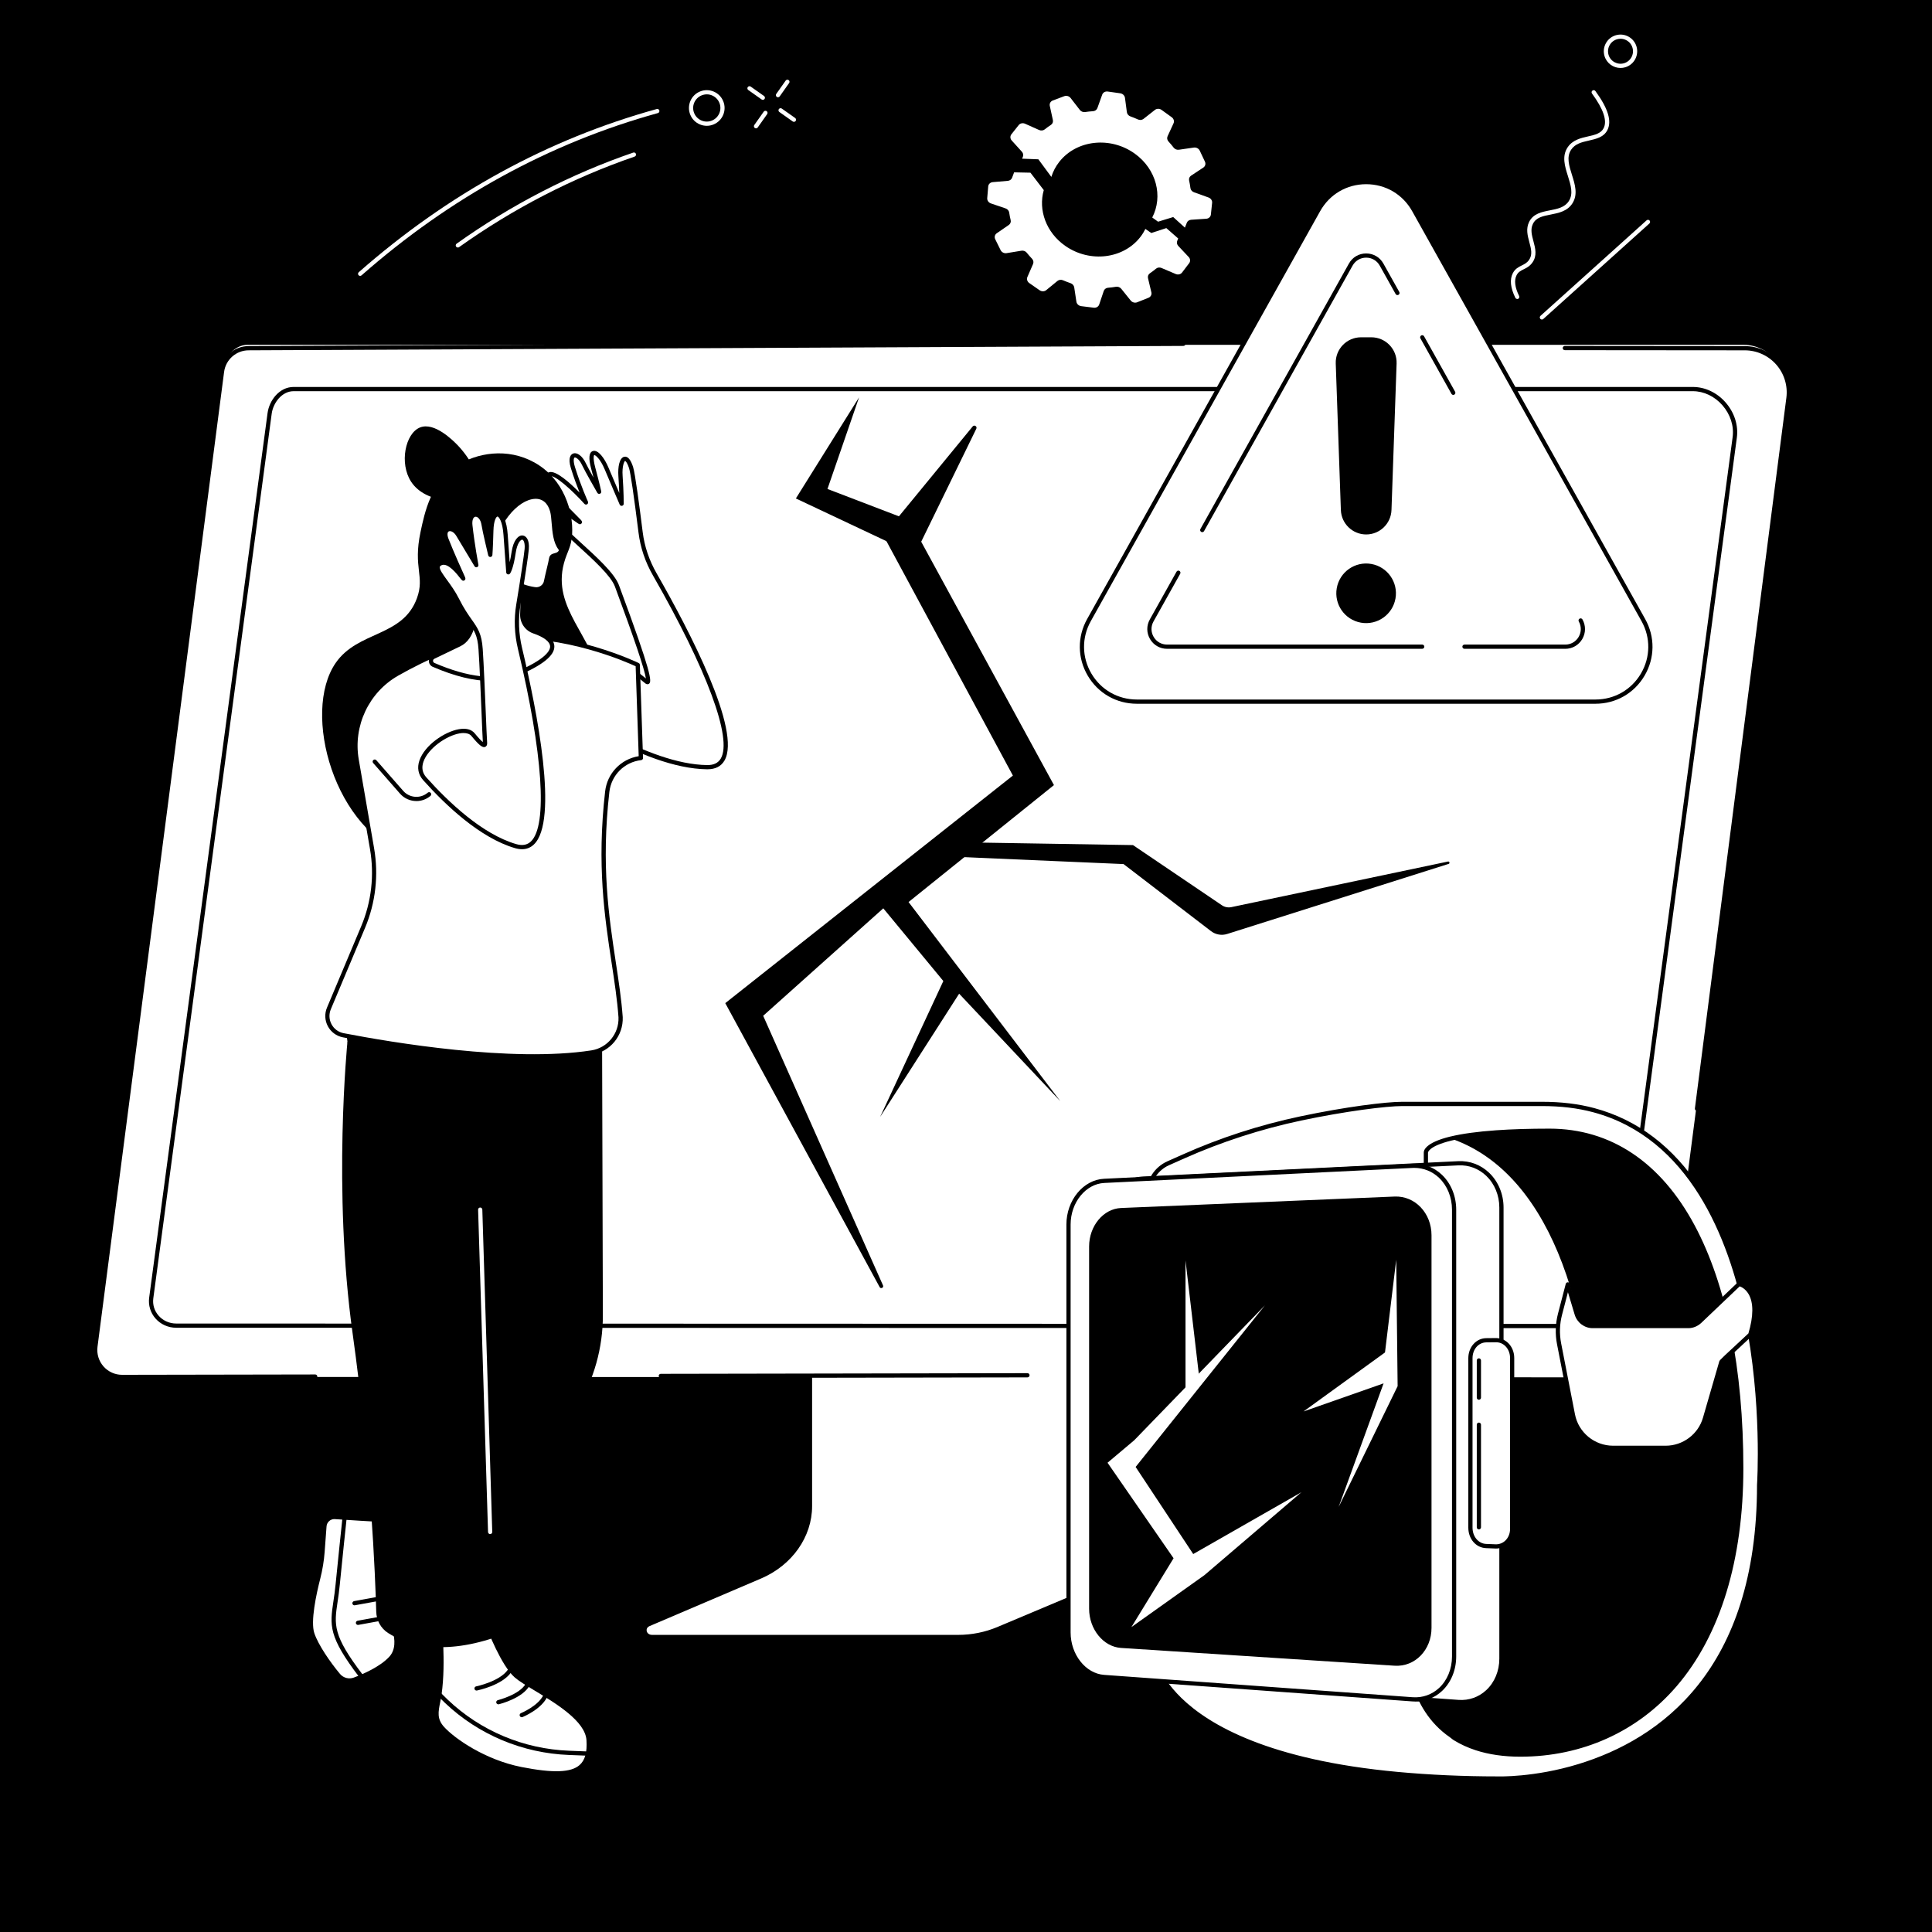 <?xml version="1.0" encoding="UTF-8"?>
<svg xmlns="http://www.w3.org/2000/svg" version="1.1" viewBox="0 0 1000 1000">
  <!-- Generator: Adobe Illustrator 29.7.1, SVG Export Plug-In . SVG Version: 2.1.1 Build 8)  -->
  <defs>
    <style>
      .st0 {
        fill: #fff;
      }
    </style>
  </defs>
  <g id="Background">
    <rect width="1000" height="1000"/>
  </g>
  <g id="Illustration">
    <g id="Defective_product">
      <g>
        <g>
          <g>
            <g>
              <path d="M625.1,629.77l-185.47,1.16c-1.2,0-1.6,1.12-1.6,2.19v157.8c0,15.11-105.38,54.36-106.41,52.37l-.13,16.7c0,3.11,2.73,5.87,6.21,5.87h157.87c7.22,0,14.34-1.62,20.88-4.35l85.5-36c15.39-6.48,25.1-20.4,25.1-35.58v-157.96c0-1.07-.75-2.19-1.96-2.19Z"/>
              <g>
                <path class="st0" d="M419.25,621.74v157.83c0,15.56-10.01,29.74-25.75,36.45l-57.68,24.62c-3.77,1.61-2.48,6.66,1.69,6.66h158.47c7.13,0,14.16-1.41,20.61-4.12l63.91-26.91c15.85-6.67,25.96-20.91,25.96-36.54v-157.99c0-.65-.59-1.17-1.31-1.17h-184.6c-.72,0-1.31.52-1.31,1.17Z"/>
                <path d="M495.99,848.39h-158.47c-2.88,0-4.55-1.88-4.93-3.75-.43-2.12.67-4.08,2.81-5l57.68-24.62c15.24-6.5,25.08-20.42,25.08-35.45v-157.83c0-1.25,1.08-2.26,2.4-2.26h184.6c1.32,0,2.4,1.01,2.4,2.26v157.99c0,16-10.45,30.74-26.63,37.55l-63.91,26.91c-6.54,2.75-13.81,4.21-21.03,4.21ZM420.34,621.75v157.83c0,15.91-10.37,30.61-26.41,37.45l-57.68,24.62c-1.39.59-1.7,1.71-1.53,2.55.2,1,1.15,2.01,2.79,2.01h158.47c6.93,0,13.92-1.4,20.19-4.04l63.91-26.91c15.37-6.47,25.3-20.42,25.3-35.54v-157.99s-.08-.08-.22-.08h-184.6c-.13,0-.21.06-.22.09Z"/>
              </g>
            </g>
            <g>
              <path d="M73.75,709.01l762.64,1.65,13.24.03,24.62.05c7,0,12.75-5.42,13.64-12.32l63.77-494.26c1.55-12.02-7.29-23.38-19.49-23.38l-790.14.71-68.27,527.51Z"/>
              <path class="st0" d="M902.52,178.48c13.75,0,24.94,13.85,23.18,27.53l-64.22,494.51c-.89,6.95-6.8,12.16-13.79,12.16l-6.02.23-778.49-.23c-8.39,0-14.87-7.39-13.79-15.73L114.9,192.38c.89-6.95,6.24-13.9,13.24-13.9h774.39Z"/>
              <g>
                <path class="st0" d="M876.22,201.39c12.86,0,23.32,12.57,21.68,24.98l-60.07,448.75c-.84,6.31-6.36,11.03-12.9,11.03l-5.63.21-728.12-.21c-7.85,0-13.91-6.7-12.9-14.27l61.28-457.88c.84-6.31,5.84-12.61,12.38-12.61h724.29Z"/>
                <path d="M819.34,687.45l-728.16-.21c-4.13,0-8.04-1.76-10.72-4.82-2.58-2.95-3.77-6.84-3.26-10.69l61.28-457.88c.88-6.66,6.16-13.56,13.46-13.56h724.29c6.3,0,12.47,2.92,16.92,8,4.56,5.2,6.69,11.84,5.84,18.22l-60.07,448.75c-.91,6.83-6.92,11.98-13.98,11.98l-5.59.21ZM151.93,202.48c-6.02,0-10.55,6.05-11.3,11.66l-61.28,457.88c-.43,3.27.54,6.45,2.74,8.96,2.27,2.59,5.58,4.08,9.08,4.08l728.12.21,5.59-.21c6.02,0,11.1-4.34,11.86-10.09l60.07-448.75c.76-5.75-1.18-11.76-5.32-16.49-4.04-4.61-9.61-7.25-15.28-7.25H151.93Z"/>
              </g>
              <path d="M878.36,574.93s-.09,0-.14,0c-.6-.08-1.02-.62-.94-1.22l47.34-367.82c.8-6.22-1.11-12.49-5.25-17.19-4.12-4.68-10.06-7.37-16.28-7.37l-93.14-.08c-.6,0-1.09-.49-1.09-1.09,0-.6.49-1.09,1.09-1.09l93.14.08c6.86,0,13.39,2.96,17.92,8.11,4.55,5.17,6.66,12.07,5.78,18.91l-47.34,367.82c-.07.55-.54.95-1.08.95Z"/>
              <path d="M342.03,713.27c-.6,0-1.09-.49-1.09-1.09,0-.6.49-1.09,1.09-1.09l189.78-.34h0c.6,0,1.09.49,1.09,1.09,0,.6-.49,1.09-1.09,1.09l-189.78.34h0Z"/>
              <path d="M63.18,713.77c-4.31,0-8.41-1.86-11.25-5.09-2.86-3.25-4.18-7.57-3.63-11.87L113.82,192.24c.96-7.47,7.36-13.11,14.88-13.11l483.83-2.27c.63-.02,1.09.48,1.1,1.09,0,.6-.48,1.09-1.09,1.1l-483.83,2.27c-6.43,0-11.9,4.82-12.72,11.21l-65.52,504.57c-.47,3.67.66,7.37,3.1,10.15,2.43,2.77,5.94,4.35,9.61,4.35l99.98-.18h0c.6,0,1.09.49,1.09,1.09,0,.6-.49,1.09-1.09,1.09l-99.99.18Z"/>
            </g>
          </g>
          <g>
            <path d="M503.48,220.7l-46.28,56.4,67.07,124.33-148.87,117.79,79.9,146.97c.6,1.1,2.26.28,1.75-.86l-62.03-139.56,62.17-55.62,31.08,37.63-32.72,70.35,40.9-63.8,52.35,55.62-78.53-103.06,75.25-60.53-68.71-125.97,28.52-58.47c.58-1.2-1.03-2.23-1.88-1.2Z"/>
            <path d="M494.18,435.91l92.26,1.51,46.02,31.15c1.43.97,3.19,1.31,4.89.96l112.15-23.6c.78-.15,1.06.98.31,1.22l-114.62,36.27c-2.86.91-5.99.36-8.38-1.47l-45.27-34.71-85.17-3.69c-2.74.18-4.9-7.28-2.18-7.63Z"/>
            <polygon points="463.47 282.3 411.94 258 444.66 205.65 428.3 253.09 478.01 272.12 463.47 282.3"/>
          </g>
        </g>
        <g>
          <g>
            <path class="st0" d="M850.58,320.94l-118.7-212.17c-10.83-19.36-38.7-19.36-49.53,0l-118.7,212.17c-10.58,18.91,3.09,42.23,24.76,42.23h237.4c21.67,0,35.35-23.32,24.76-42.23Z"/>
            <path d="M825.82,364.26h-237.4c-10.57,0-20.07-5.44-25.42-14.56-5.35-9.12-5.46-20.07-.3-29.29l118.7-212.17c5.28-9.44,14.9-15.08,25.72-15.08s20.43,5.64,25.72,15.08l118.7,212.17c5.16,9.22,5.05,20.17-.3,29.29-5.35,9.12-14.85,14.56-25.42,14.56ZM707.12,95.34c-10.02,0-18.92,5.22-23.81,13.96l-118.7,212.17c-4.78,8.54-4.68,18.68.27,27.12,4.95,8.44,13.75,13.48,23.54,13.48h237.4c9.79,0,18.59-5.04,23.54-13.48,4.95-8.44,5.05-18.58.27-27.12l-118.7-212.17c-4.89-8.74-13.79-13.96-23.81-13.96Z"/>
          </g>
          <g>
            <path d="M622.28,275.44c-.18,0-.36-.04-.53-.14-.53-.29-.71-.96-.42-1.48l76.87-137.41c1.83-3.28,5.17-5.23,8.92-5.23s7.09,1.96,8.92,5.23l8.23,14.71c.29.53.11,1.19-.42,1.48-.53.29-1.19.11-1.48-.42l-8.23-14.71c-1.44-2.58-4.06-4.11-7.02-4.11s-5.57,1.54-7.02,4.11l-76.87,137.41c-.2.36-.57.56-.95.56Z"/>
            <path d="M752.22,204.4c-.38,0-.75-.2-.95-.56l-16.07-28.72c-.29-.53-.11-1.19.42-1.48.53-.29,1.19-.11,1.48.42l16.07,28.72c.29.53.11,1.19-.42,1.48-.17.09-.35.14-.53.14Z"/>
            <path d="M810.17,335.82h-52.16c-.6,0-1.09-.49-1.09-1.09s.49-1.09,1.09-1.09h52.16c2.88,0,5.48-1.49,6.93-3.97,1.46-2.49,1.49-5.48.08-7.99-.29-.53-.11-1.19.42-1.48.53-.29,1.19-.11,1.48.42,1.79,3.2,1.75,7-.1,10.16-1.85,3.16-5.15,5.05-8.82,5.05Z"/>
            <path d="M736.15,335.82h-132.08c-3.67,0-6.96-1.89-8.82-5.05-1.85-3.16-1.89-6.96-.1-10.16l13.82-24.7c.29-.53.96-.71,1.48-.42.53.29.71.96.42,1.48l-13.82,24.7c-1.41,2.52-1.38,5.5.08,7.99,1.46,2.49,4.05,3.97,6.93,3.97h132.08c.6,0,1.09.49,1.09,1.09s-.49,1.09-1.09,1.09Z"/>
          </g>
          <g>
            <circle cx="707.12" cy="307.11" r="15.43" transform="translate(281.98 950.22) rotate(-80.01)"/>
            <path d="M709.77,174.58h-5.29c-7.42,0-13.36,6.15-13.1,13.56l2.65,75.84c.25,7.06,6.04,12.65,13.1,12.65s12.85-5.59,13.1-12.65l2.65-75.84c.26-7.41-5.68-13.56-13.1-13.56Z"/>
          </g>
        </g>
        <g>
          <g>
            <g>
              <path d="M910.53,768.56c0,98.83-53.57,133.51-93.28,145.63h-66.14v-15.69c.63.44,1.29.86,1.96,1.27,41.45-17.58,71.97-63.18,71.97-139.81,0-87.11-25.15-153.82-73.93-170.61v-14.88h73.84c97.16,26.14,85.58,194.08,85.58,194.08Z"/>
              <g>
                <path class="st0" d="M824.95,574.64c-8.2-2.21-17.17-3.25-26.99-3.25h-72.11c-8.12,0-28.95,2.52-52.6,7.53-20.63,4.36-41.3,11.01-60.54,19.62l-8.03,3.57c-6.17,2.77-10.21,8.87-10.21,15.63l143.58-5.48v-15.66s-.46-4.02,12.9-7.28c.03,0,.1-.01.13-.03,5.31-1.29,12.81-2.44,23.37-3.19,7.53-.53,16.62-.85,27.59-.85,65.36,0,99.24,73.61,99.24,174.71s-53.1,148.19-114.37,148.19c-8.89,0-16.42-1.22-22.8-3.31-4.15-1.35-7.81-3.08-11.04-5.06-.67-.42-1.33-1.06-1.96-1.49-24.02-16.48-22.27-48.53-22.27-48.53h-133.97s-.91,56.49,128.48,68.46c15.39,1.42,32.63,2.33,51.93,2.33,0,0,18.58.74,41.97-6.41,39.71-12.12,93.28-46.7,93.28-145.53,0,0,11.58-167.84-85.58-193.97Z"/>
                <path d="M776.68,921.66c-.92,0-1.42-.02-1.45-.02h-.03c-17.72,0-35.22-.79-51.96-2.33-67.15-6.21-98.75-24.65-113.42-39.03-16.1-15.77-16.06-29.94-16.05-30.54,0-.6.5-1.07,1.09-1.07h133.97c.3,0,.59.12.79.34.21.22.31.51.3.81-.02.31-1.42,31.64,21.8,47.57.3.21.61.46.92.71.35.29.68.56,1,.75,3.29,2.02,6.93,3.69,10.81,4.96,6.59,2.16,14.15,3.25,22.46,3.25,52.26,0,113.28-38.52,113.28-147.1,0-51.13-8.64-94.27-24.98-124.75-17.14-31.97-42.44-48.87-73.17-48.87-10.28,0-19.54.29-27.52.85-9.5.67-17.31,1.74-23.19,3.16-.07.02-.14.03-.19.04-11.71,2.86-12.01,6.13-12.01,6.16v15.7c0,.59-.46,1.07-1.05,1.09l-143.58,5.48c-.3.01-.58-.1-.8-.3-.21-.21-.33-.49-.33-.79,0-7.15,4.26-13.67,10.85-16.63l8.04-3.57c19.25-8.61,39.69-15.23,60.76-19.69,23.44-4.96,44.32-7.55,52.83-7.55h72.11c10.14,0,19.06,1.07,27.27,3.28,22.43,6.03,40.93,20.1,54.99,41.79,11.2,17.29,19.62,39.43,25.02,65.83,9.17,44.85,6.4,87.06,6.37,87.48,0,44.2-10.76,79.86-31.99,105.89-15.6,19.13-36.48,32.79-62.06,40.6-19.59,5.99-36.04,6.48-40.88,6.48ZM596.02,850.85c.34,3.54,2.45,15.34,15.5,28.05,14.45,14.06,45.6,32.11,111.92,38.24,16.69,1.54,34.12,2.32,51.83,2.32.23,0,18.73.64,41.65-6.36,42.2-12.89,92.51-48.41,92.51-144.48.03-.49,2.78-42.44-6.34-87.01-8.38-40.95-28.79-92.56-78.43-105.91-8.02-2.16-16.75-3.21-26.7-3.21h-72.11c-8.19,0-29.33,2.63-52.38,7.5-20.62,4.36-41.48,11.12-60.33,19.54l-8.04,3.57c-5.46,2.44-9.1,7.66-9.52,13.5l141.36-5.39v-14.56c-.06-1,.52-5.16,13.73-8.38.03,0,.08-.02.12-.02,0,0,.01,0,.02,0,6-1.45,13.93-2.54,23.55-3.22,8.03-.57,17.34-.85,27.67-.85,31.58,0,57.55,17.3,75.09,50.02,16.51,30.8,25.24,74.3,25.24,125.78,0,47.44-11.92,86.42-34.47,112.71-20.22,23.58-48.98,36.57-80.99,36.57-8.54,0-16.33-1.13-23.14-3.36-4.04-1.32-7.84-3.06-11.27-5.17-.44-.27-.85-.6-1.24-.92-.26-.21-.52-.43-.77-.6-21.66-14.86-22.79-42.39-22.77-48.34h-131.7ZM750.67,588.29s0,0,0,0c0,0,0,0,0,0ZM750.67,588.29h0Z"/>
              </g>
              <g>
                <path class="st0" d="M900.19,664.57l-20.31,19.33c-1.59,1.51-3.7,2.46-5.9,2.46h-49.66c-3.78,0-7.12-2.59-8.21-6.22l-4.61-15.35-4.02,15.42c-1.31,5.03-1.47,10.28-.48,15.38l7.15,36.69c1.94,9.95,10.66,17.1,20.8,17.1h27.21c9.43,0,17.73-6.2,20.35-15.26l8.5-29.34s0-.16,14.94-13.99c7.18-23.57-5.76-26.22-5.76-26.22Z"/>
                <path d="M862.15,750.48h-27.21c-10.64,0-19.84-7.56-21.87-17.98l-7.15-36.69c-1.02-5.22-.85-10.71.49-15.86l4.02-15.42c.12-.47.55-.81,1.04-.82.53,0,.92.31,1.07.78l4.61,15.35c.97,3.2,3.91,5.44,7.17,5.44h49.66c1.82,0,3.69-.79,5.15-2.16l20.31-19.33c.26-.25.62-.35.97-.28.16.03,3.97.86,6.53,5.17,3.02,5.08,3.04,12.63.05,22.43-.06.18-.16.35-.3.48-11.59,10.73-14.15,13.2-14.7,13.75l-8.43,29.08c-2.74,9.45-11.54,16.05-21.4,16.05ZM811.56,668.84l-3.04,11.66c-1.28,4.91-1.43,9.92-.46,14.89l7.15,36.69c1.83,9.4,10.13,16.22,19.73,16.22h27.21c8.9,0,16.84-5.95,19.3-14.48l8.5-29.34h.01c.3-.66,2.25-2.47,15.01-14.29,2.68-8.93,2.71-15.98.08-20.4-1.56-2.63-3.64-3.65-4.58-3.99l-19.85,18.89c-1.86,1.76-4.28,2.76-6.65,2.76h-49.66c-4.21,0-8.02-2.87-9.26-6.99l-3.49-11.62Z"/>
              </g>
            </g>
            <g>
              <g>
                <g>
                  <path class="st0" d="M591.27,610.08l163.55-7.97c12.27-.6,22.32,9.66,22.32,22.91v233.55c0,13.25-10.03,23.27-22.29,22.38l-163.58-11.8c-10.48-.76-18.96-11.16-18.96-23.25v-213.01c0-12.09,8.48-22.3,18.96-22.81Z"/>
                  <path d="M756.35,882.1c-.52,0-1.05-.02-1.58-.06l-163.58-11.8c-11.01-.79-19.97-11.71-19.97-24.34v-213.01c0-12.64,8.97-23.36,20-23.9l163.55-7.97c5.95-.29,11.64,1.84,16.01,6.01,4.74,4.52,7.46,11.07,7.46,17.99v233.55c0,6.93-2.72,13.43-7.46,17.84-3.98,3.7-9.05,5.69-14.42,5.69ZM591.33,611.17c-9.89.48-17.93,10.22-17.93,21.72v213.01c0,11.51,8.05,21.45,17.95,22.16l163.58,11.8c5.35.39,10.44-1.41,14.36-5.06,4.3-4,6.76-9.92,6.76-16.24v-233.55c0-6.32-2.47-12.31-6.78-16.41-3.93-3.75-9.07-5.67-14.4-5.41l-163.55,7.97Z"/>
                </g>
                <g>
                  <path class="st0" d="M752.63,857.39c0,13.11-9.52,23.04-21.53,22.17l-159.72-11.57c-10.29-.74-18.33-11.05-18.33-23.02v-211.17c0-11.98,8.15-22.09,18.44-22.59l159.62-7.78c12.02-.58,21.53,9.57,21.53,22.68v231.27Z"/>
                  <path d="M732.55,880.71c-.51,0-1.01-.02-1.52-.06l-159.72-11.57c-10.85-.78-19.34-11.38-19.34-24.11v-211.17c0-12.53,8.74-23.15,19.48-23.67l159.61-7.78c5.7-.28,11.13,1.76,15.3,5.73,4.68,4.46,7.37,11.04,7.37,18.05v231.27c0,7-2.69,13.52-7.37,17.88-3.8,3.54-8.66,5.44-13.81,5.44ZM732.08,604.5c-.31,0-.61,0-.92.02l-159.61,7.78c-9.59.47-17.4,10.11-17.4,21.5v211.17c0,11.41,7.77,21.25,17.32,21.94l159.72,11.57c5.11.37,9.96-1.34,13.69-4.81,4.24-3.95,6.67-9.88,6.67-16.28v-231.27c0-6.41-2.44-12.41-6.69-16.47-3.51-3.34-8.01-5.15-12.77-5.15Z"/>
                </g>
                <path d="M563.72,645.19c0-10.62,7.37-19.54,16.53-19.93l141.6-5.93c10.51-.44,19.1,8.53,19.1,20.05v203.18c0,11.51-8.59,20.29-19.1,19.61l-141.6-9.2c-9.16-.6-16.53-9.69-16.53-20.31v-187.47Z"/>
              </g>
              <g>
                <g>
                  <path class="st0" d="M782.69,791.44c0,5.14-3.81,9.16-8.62,8.98l-4.81-.19c-4.77-.18-8.16-4.44-8.16-9.53v-87.69c0-5.09,3.45-9.25,8.22-9.29l4.96-.05c4.81-.04,8.41,4.09,8.41,9.22v88.55Z"/>
                  <path d="M774.38,801.51c-.12,0-.23,0-.35,0l-4.82-.19c-5.25-.19-9.21-4.76-9.21-10.62v-87.69c0-5.78,4.08-10.34,9.3-10.38l4.96-.05c2.43,0,4.72.91,6.45,2.63,1.94,1.93,3.06,4.73,3.06,7.68v88.55c0,2.89-1.12,5.63-3.08,7.52-1.72,1.66-3.95,2.56-6.32,2.56ZM774.35,694.76s-.04,0-.07,0l-4.96.05c-4.07.04-7.14,3.56-7.14,8.2v87.69c0,4.66,3.06,8.29,7.11,8.44l4.82.19c1.88.07,3.69-.62,5.07-1.95,1.54-1.48,2.42-3.65,2.42-5.95v-88.55c0-2.38-.88-4.61-2.42-6.13-1.32-1.31-2.99-2-4.83-2Z"/>
                </g>
                <g>
                  <path d="M765.47,791.62c-.6,0-1.09-.49-1.09-1.09v-53.11c0-.6.49-1.09,1.09-1.09s1.09.49,1.09,1.09v53.11c0,.6-.49,1.09-1.09,1.09Z"/>
                  <path d="M765.47,724.51c-.6,0-1.09-.49-1.09-1.09v-19.26c0-.6.49-1.09,1.09-1.09s1.09.49,1.09,1.09v19.26c0,.6-.49,1.09-1.09,1.09Z"/>
                </g>
              </g>
            </g>
          </g>
          <g>
            <polygon class="st0" points="585.62 842.18 623.43 815.28 673.6 772.38 617.61 804.37 587.8 759.29 654.7 675.67 615.35 716.29 587.08 745.47 573.26 757.11 607.44 806.55 585.62 842.18"/>
            <polygon class="st0" points="613.62 652.4 613.62 720.02 620.52 711.3 613.62 652.4"/>
          </g>
          <polygon class="st0" points="716.87 700.03 674.69 730.57 716.14 716.03 692.87 780.01 723.41 717.48 722.68 652.04 716.87 700.03"/>
        </g>
        <g>
          <path class="st0" d="M785.31,154.74c-.4,0-.79-.22-.98-.61-2.54-5.18-2.97-9.46-1.3-12.72,1.19-2.32,3.02-3.22,4.63-4.01,1.36-.67,2.65-1.31,3.69-2.75,1.99-2.76,1.18-5.78.24-9.28-.92-3.42-1.87-6.96-.12-10.51,2.12-4.3,6.5-5.15,10.73-5.98,3.95-.77,7.69-1.49,9.82-4.8,2.42-3.77,1.02-8.23-.47-12.96-1.58-5.02-3.22-10.21-.17-14.83,2.55-3.86,6.83-4.84,10.6-5.69,3.55-.81,6.62-1.5,8.04-4.22,1.98-3.79-.04-9.84-6.01-17.98-.36-.49-.25-1.17.24-1.52.48-.36,1.17-.25,1.52.24,6.59,8.99,8.61,15.63,6.18,20.28-1.88,3.61-5.75,4.49-9.49,5.34-3.7.84-7.19,1.63-9.26,4.77-2.47,3.75-1.06,8.23.43,12.97,1.58,5,3.2,10.17.23,14.8-2.63,4.09-7.2,4.98-11.23,5.77-4.05.79-7.55,1.47-9.19,4.8-1.39,2.82-.59,5.82.26,8.99.99,3.7,2.02,7.53-.58,11.12-1.36,1.88-3.03,2.71-4.49,3.43-1.5.74-2.79,1.38-3.65,3.06-1.34,2.62-.9,6.24,1.32,10.76.26.54.04,1.19-.5,1.46-.15.08-.32.11-.48.11Z"/>
          <path class="st0" d="M798.08,165.39c-.3,0-.6-.12-.81-.36-.4-.45-.37-1.14.08-1.54l54.92-49.44c.45-.4,1.14-.37,1.54.08.4.45.37,1.14-.08,1.54l-54.92,49.44c-.21.19-.47.28-.73.28Z"/>
          <path class="st0" d="M838.78,35.18c-3.72,0-7.17-2.43-8.29-6.17-.66-2.21-.42-4.55.68-6.58,1.1-2.03,2.92-3.51,5.13-4.17,2.21-.66,4.55-.42,6.58.68,2.03,1.1,3.51,2.92,4.17,5.13,1.36,4.57-1.24,9.39-5.81,10.75-.82.25-1.65.36-2.47.36ZM840.94,33.77h.01-.01ZM838.79,20.07c-.62,0-1.25.09-1.86.27-1.65.49-3.02,1.6-3.84,3.12-.82,1.52-1,3.27-.51,4.92,1.02,3.41,4.63,5.36,8.04,4.34,3.41-1.02,5.36-4.63,4.34-8.04-.49-1.65-1.6-3.02-3.12-3.84-.96-.52-2-.78-3.06-.78Z"/>
        </g>
      </g>
      <g>
        <g>
          <g>
            <g>
              <path class="st0" d="M251.71,839.01s7.97,21.89,15.43,28.4c7.45,6.51,36.62,18.82,37.52,33.25,1.04,16.76-8.6,20.19-34.9,15.02-19-3.74-34.95-14.74-40.73-21.13-5.11-5.65-2.53-10.68-1.57-17.53,1.19-8.41,1.18-16.94.89-25.42l-.47-13.88,23.84,1.29Z"/>
              <path d="M288.03,918.98c-4.87,0-10.94-.75-18.49-2.23-19.41-3.82-35.65-15.19-41.33-21.46-4.45-4.92-3.52-9.59-2.53-14.54.25-1.24.5-2.53.69-3.88,1.24-8.75,1.14-17.67.88-25.23l-.47-13.88c-.01-.31.11-.6.33-.82.22-.21.52-.33.82-.31l23.84,1.29c.44.02.82.31.97.72.08.22,7.96,21.7,15.12,27.95,1.98,1.73,5.66,3.95,9.92,6.52,11.51,6.95,27.28,16.46,27.96,27.48.43,7.03-.94,11.68-4.33,14.65-2.86,2.5-7.13,3.74-13.38,3.74ZM229.01,838.87l.43,12.69c.26,7.66.36,16.69-.9,25.61-.2,1.41-.46,2.73-.72,4-.99,4.96-1.7,8.55,2.01,12.65,5.49,6.06,21.24,17.07,40.13,20.79,16.3,3.2,25.55,2.89,30.01-1.01,2.84-2.49,3.98-6.58,3.59-12.87-.61-9.88-15.81-19.05-26.91-25.75-4.35-2.62-8.1-4.89-10.23-6.75-6.92-6.04-14.04-24.34-15.48-28.17l-21.93-1.19Z"/>
            </g>
            <path d="M303.86,908.73s-.03,0-.04,0l-9.3-.36c-24.06-.92-46.87-10.5-64.21-26.96-2.33-2.21-3.61-3.6-3.66-3.66-.41-.44-.38-1.13.06-1.54.44-.41,1.13-.38,1.54.06.01.01,1.29,1.4,3.56,3.55,16.96,16.1,39.25,25.46,62.79,26.36l9.3.36c.6.02,1.07.53,1.05,1.13-.02.59-.51,1.05-1.09,1.05Z"/>
            <path d="M246.66,875.03c-.51,0-.96-.36-1.07-.87-.12-.59.26-1.17.85-1.29.12-.02,12.05-2.5,16.32-8.48.35-.49,1.03-.6,1.52-.25.49.35.6,1.03.25,1.52-4.77,6.68-17.14,9.24-17.67,9.35-.07.01-.15.02-.22.02Z"/>
            <path d="M257.94,882.15c-.49,0-.94-.33-1.06-.83-.14-.58.21-1.18.8-1.32.11-.03,11.36-2.86,14.49-8.59.29-.53.95-.72,1.48-.43.53.29.72.95.44,1.48-3.59,6.57-15.38,9.54-15.88,9.67-.09.02-.18.03-.26.03Z"/>
            <path d="M270.05,888.83c-.43,0-.84-.25-1.01-.68-.23-.56.04-1.19.59-1.42.09-.04,9.22-3.85,11.71-9.57.24-.55.88-.81,1.44-.56.55.24.8.88.56,1.44-2.85,6.53-12.48,10.55-12.88,10.72-.14.06-.28.08-.41.08Z"/>
          </g>
          <g>
            <g>
              <path class="st0" d="M194.18,786.46c-.88.03-13.48-.79-20.76-1.27-2.83-.19-5.27,1.94-5.48,4.77l-.98,13.2c-.35,4.67-1.12,9.29-2.28,13.82-2.11,8.23-5.14,22.39-3,28.73,2.29,6.79,9.04,16.11,13.47,21.4,2.04,2.44,5.38,3.32,8.36,2.21,5.33-1.99,13.83-5.76,18.71-10.99,7.5-8.03-1.39-22.66-1.39-22.66l-6.65-49.22Z"/>
              <path d="M180.89,870.89c-2.49,0-4.93-1.09-6.59-3.07-4.89-5.84-11.4-15.04-13.67-21.75-2.13-6.31.44-19.45,2.98-29.35,1.16-4.53,1.92-9.12,2.25-13.63l.98-13.2c.25-3.41,3.22-6,6.64-5.78,12.3.81,20.07,1.3,20.65,1.27.55-.02,1.04.39,1.12.94l6.62,49c1.11,1.91,8.71,15.66,1.14,23.77-4.89,5.23-13.1,9.01-19.13,11.27-.98.36-1.99.54-2.99.54ZM173.08,786.27c-2.11,0-3.9,1.64-4.06,3.77l-.98,13.2c-.34,4.64-1.12,9.35-2.31,14.01-2.01,7.88-5.09,22-3.02,28.12,2.03,6.01,8.13,14.9,13.27,21.05,1.74,2.08,4.61,2.84,7.15,1.89,4.76-1.78,13.46-5.53,18.3-10.71,6.85-7.33-1.44-21.21-1.53-21.34-.08-.13-.13-.27-.15-.42l-6.52-48.31c-2.44-.11-9.1-.53-19.88-1.24-.09,0-.18,0-.27,0Z"/>
            </g>
            <path d="M186.84,868.52c-.33,0-.65-.15-.87-.43-16.1-21.09-15.25-26.79-13.39-39.27.38-2.56.81-5.46,1.13-8.84.85-9.01,3.49-33.78,3.51-34.03.06-.6.62-1.03,1.2-.97.6.06,1.03.6.97,1.2-.03.25-2.66,25.01-3.51,34.01-.33,3.44-.76,6.37-1.15,8.96-1.77,11.85-2.57,17.26,12.97,37.62.37.48.27,1.16-.21,1.53-.2.15-.43.22-.66.22Z"/>
            <path d="M183.47,830.91c-.52,0-.98-.37-1.07-.9-.11-.59.29-1.16.88-1.27l14.08-2.56c.6-.11,1.16.29,1.27.88.11.59-.29,1.16-.88,1.27l-14.08,2.56c-.07.01-.13.02-.2.02Z"/>
            <path d="M185.28,841.06c-.52,0-.98-.37-1.07-.9-.11-.59.29-1.16.88-1.27l14.08-2.56c.59-.11,1.16.29,1.27.88.11.59-.29,1.16-.88,1.27l-14.08,2.56c-.07.01-.13.02-.2.02Z"/>
          </g>
          <g>
            <path d="M200.86,845.23c8.45,5.41,26.16,12.15,55.22,2.35l-23.57-297.22-52.67-11.09s-7.69,76.66,2.67,150.87c9.46,67.74,11.72,125.68,12.23,144.09.12,4.45,2.37,8.6,6.12,11.01Z"/>
            <path d="M179.04,532.89l132.59,2.96.41,144.86c.05,16.91-4.61,33.5-13.47,47.91-14.2,23.1-36.97,57.16-55.43,70.8-29.13,21.51-64.09-266.53-64.09-266.53Z"/>
            <path class="st0" d="M253.7,794.04c-.59,0-1.07-.47-1.09-1.06l-5.14-166.85c-.02-.6.45-1.11,1.06-1.12.58-.02,1.11.45,1.12,1.06l5.14,166.85c.02.6-.45,1.11-1.06,1.12-.01,0-.02,0-.03,0Z"/>
          </g>
        </g>
        <g>
          <g>
            <path class="st0" d="M321.15,246.28c.6,8.71.58,14.47.58,14.47,0,0-5.09-11.84-7.8-18.31-3.89-9.28-10.05-11.87-6.9-.14,2.48,9.26,3.07,12.25,3.07,12.25,0,0-6.27-10.88-7.9-14.34-2.91-6.18-8.25-6.44-5.66,1.89,3.03,9.74,6.75,17.97,6.75,17.97,0,0-18.57-20.59-19.91-13.01-1.18,6.68,14.21,20.21,16.43,22.78,2.22,2.57-8.68-8.02-13.29-4.08-4.31,3.69,28.44,25.82,32.75,37.44,5.05,13.62,19.89,53.43,15.32,49.61-22.17-18.5-32.42-14.8-32.42-14.8l-15.64,24.76s45.43,33.95,79.5,34.32c27.63.3-11.49-72.47-27.1-99.73-3.91-6.83-6.43-14.24-7.37-21.78-1.53-12.29-3.9-30.33-4.94-33.54-2.81-8.69-6.03-3.69-5.48,4.24Z"/>
            <path d="M366.22,398.18c-.06,0-.12,0-.18,0-34.04-.37-78.28-33.14-80.14-34.54-.46-.34-.57-.97-.27-1.46l15.64-24.76c.13-.21.32-.36.55-.44.44-.16,10.79-3.59,32.5,14.17-.71-4.77-5.96-20.36-15.64-46.48l-.41-1.1c-2.07-5.58-11.27-13.95-19.39-21.33-8.85-8.05-13.86-12.74-13.81-15.64.01-.67.28-1.25.77-1.67,2.02-1.73,4.83-1.28,7.48-.15-6.57-6.8-11.79-13.38-10.99-17.92.29-1.65,1.23-2.25,1.97-2.46,3.46-1,10.73,5.53,15.69,10.56-1.31-3.29-2.98-7.75-4.47-12.54-1.81-5.81.17-7.29,1.1-7.65,2.08-.81,4.85,1.28,6.58,4.97.72,1.53,2.39,4.59,4.01,7.48-.35-1.34-.75-2.88-1.23-4.65-1.44-5.35-1.15-8.42.85-9.1,2.72-.93,6.11,3.77,8.11,8.54,1.54,3.68,3.88,9.15,5.59,13.15-.08-2.36-.22-5.36-.46-8.81-.32-4.59.51-9.44,3.09-9.94,1.75-.34,3.28,1.44,4.52,5.29,1.04,3.2,3.28,20.11,4.98,33.74.93,7.43,3.36,14.62,7.23,21.37,16.96,29.61,44.07,81.56,35.07,96.9-1.74,2.96-4.68,4.46-8.74,4.46ZM288.01,362.49c6.26,4.52,47.19,33.17,78.05,33.51,3.35.04,5.66-1.07,7.02-3.38,6.08-10.35-7.04-45.76-35.08-94.71-4.02-7.01-6.54-14.47-7.5-22.19-2.39-19.13-4.13-30.97-4.89-33.34-1.15-3.55-2.05-3.81-2.06-3.82-.46.18-1.63,2.8-1.29,7.64.6,8.65.58,14.49.58,14.55,0,.52-.37.96-.87,1.06-.5.1-1.02-.16-1.22-.64-.05-.12-5.12-11.92-7.8-18.32-2.23-5.32-4.78-7.41-5.4-7.31.01,0-.89,1.04.56,6.47,2.47,9.19,3.06,12.2,3.09,12.33.1.52-.19,1.04-.69,1.23-.5.19-1.06-.02-1.33-.48-.26-.45-6.31-10.96-7.94-14.42-1.4-2.97-3.23-4.09-3.82-3.86-.39.15-.87,1.57.19,4.97,2.97,9.56,6.67,17.77,6.71,17.85.22.49.05,1.07-.4,1.36-.45.29-1.05.22-1.41-.18-6.67-7.39-15.3-14.97-17.6-14.3-.08.02-.3.09-.42.74-.87,4.93,9.45,15.14,13.86,19.5,1.11,1.09,1.91,1.89,2.33,2.37.29.33.96,1.11.27,1.86-.69.75-1.4.24-2.37-.47-5.69-4.15-9.49-5.47-11.3-3.92-.55,1.64,7.66,9.1,13.09,14.04,8.3,7.55,17.72,16.11,19.97,22.19l.41,1.1c16.56,44.66,16.73,48.89,15.17,49.99-.27.19-1.01.55-1.98-.26-19.11-15.94-29.15-15.05-31.04-14.68l-14.86,23.52Z"/>
          </g>
          <g>
            <path d="M276.5,239.32c-13.89-7.7-29.87-5.01-40.27,1.88-13.17,8.73-16.34,23.65-18.57,34.18-3.95,18.61,2.31,22.81-1.85,34.24-7.37,20.24-30.53,16.75-42.1,33.57-17.64,25.66-.81,87.45,38.67,100.06,26.33,8.41,52.29-10.04,59.35-15.06,21.44-15.23,44.35-45.58,39.42-74.85-4.07-24.2-25.58-38.36-19.24-61.86,1.61-5.98,3.85-8.2,4.23-15.15.61-11.27-4.06-28.38-19.64-37.02Z"/>
            <path d="M246.12,253.98c3.95-6.15-3.72-17.93-9.46-23.75-2.15-2.18-11.79-11.94-19.25-8.98-7.66,3.04-10.82,18.63-4.6,28.11,7.77,11.85,28.69,11.83,33.32,4.62Z"/>
          </g>
          <g>
            <path class="st0" d="M177.69,535.85c25.9,5,87.33,15.24,128.51,8.92,8.91-1.37,15.37-9.23,15.02-18.24-2.25-31.13-13.06-63.05-6.92-116.74,1.05-9.16,8.26-16.39,17.42-17.44l-1.64-48.2s-34.74-16.99-70.82-14.52c-18.19,1.25-38.23,10.37-53.64,19.1-15.71,8.91-24.08,26.77-21,44.57l7.94,45.94c2.37,13.71.77,27.82-4.63,40.65l-17.69,42.07c-2.5,5.94,1.1,12.67,7.43,13.89Z"/>
            <path d="M276.24,547.85c-37.31,0-79.39-7.18-98.76-10.93-3.34-.65-6.17-2.73-7.78-5.73-1.6-3-1.77-6.52-.45-9.65l17.69-42.07c5.32-12.66,6.9-26.51,4.56-40.04l-7.94-45.94c-3.15-18.24,5.5-36.61,21.54-45.7,14.21-8.06,35.13-17.94,54.1-19.24,35.96-2.47,71.03,14.45,71.38,14.63.36.18.6.54.61.94l1.64,48.2c.02.57-.4,1.06-.97,1.12-8.7,1-15.46,7.77-16.46,16.48-4.32,37.76-.24,64.58,3.35,88.24,1.49,9.82,2.9,19.1,3.57,28.3.37,9.62-6.49,17.95-15.95,19.4-9.23,1.41-19.48,2-30.12,2ZM177.89,534.78c24.79,4.79,86.9,15.24,128.14,8.91,8.36-1.28,14.42-8.64,14.1-17.12-.66-9.08-2.06-18.31-3.55-28.09-3.62-23.8-7.72-50.77-3.37-88.82,1.07-9.39,8.16-16.76,17.38-18.26l-1.58-46.55c-4.71-2.18-36.85-16.38-69.68-14.13-18.56,1.27-39.16,11.02-53.17,18.96-15.24,8.64-23.47,26.1-20.47,43.43l7.94,45.94c2.41,13.95.79,28.21-4.7,41.26l-17.69,42.07c-1.06,2.53-.93,5.36.36,7.78,1.29,2.42,3.58,4.1,6.27,4.62Z"/>
          </g>
          <g>
            <g>
              <path class="st0" d="M252.79,289.79c-.11.68-4.31,16.77-7.88,32.98-1,4.56-3.03,8.81-7.23,10.83l-13.33,6.41c-1.75.84-1.71,3.35.07,4.12,8.4,3.63,27.73,11.23,43.15,4.64,28.37-12.12,17.36-19,8.85-21.93-3.77-1.3-6.24-4.91-6.11-8.89.16-4.83.35-10.93.45-14.46,2.13.75,4.21,1.25,6.21,1.51,2.58.33,5.12-1.41,5.63-3.97.84-4.2,2.35-9.66,2.72-12.04.09-.59.49-1.08,1.05-1.29,1.33-.49,2.84-.54,3.73-2.06.36-.61.26-1.39-.17-1.95-3.76-4.86-2.86-14.55-4.1-19.15-4.47-16.52-28.4-4.49-33.05,25.23Z"/>
              <path d="M253.9,352.46c-8.63,0-18.63-2.44-29.91-7.32-1.22-.53-1.99-1.68-2.02-3.01-.03-1.33.7-2.52,1.91-3.1l13.33-6.41c3.33-1.6,5.5-4.9,6.64-10.08,2.62-11.89,5.58-23.75,7.01-29.45.45-1.81.81-3.25.85-3.47,3.18-20.34,15.22-33.05,25.02-33.59,4.96-.27,8.67,2.73,10.16,8.24.44,1.64.63,3.85.82,6.19.37,4.5.79,9.61,3.09,12.58.73.94.83,2.18.25,3.17-.9,1.55-2.3,1.95-3.43,2.26-.29.08-.58.16-.87.27-.19.07-.33.24-.36.44-.2,1.28-.69,3.31-1.26,5.67-.5,2.07-1.07,4.41-1.46,6.41-.61,3.07-3.69,5.24-6.84,4.83-1.64-.21-3.33-.58-5.02-1.1-.11,3.6-.27,8.78-.41,13-.12,3.54,2.04,6.68,5.37,7.83,6.61,2.27,10.03,5.19,10.16,8.67.17,4.78-6.02,9.78-18.93,15.29-4.18,1.79-8.89,2.68-14.11,2.68ZM253.86,289.95c-.03.22-.24,1.06-.89,3.66-1.42,5.69-4.38,17.53-7,29.39-1.29,5.88-3.85,9.67-7.83,11.58l-13.33,6.41c-.64.31-.67.91-.67,1.09,0,.18.06.77.7,1.05,17.52,7.58,31.75,9.14,42.29,4.64,15.5-6.62,17.68-11.12,17.61-13.21-.09-2.42-3.17-4.79-8.68-6.69-4.24-1.46-6.99-5.46-6.84-9.96.16-4.83.35-10.93.45-14.45,0-.35.19-.67.47-.87.29-.2.65-.25.98-.13,2.03.72,4.05,1.21,5.99,1.46,2.05.26,4.03-1.13,4.42-3.1.41-2.04.98-4.41,1.48-6.5.53-2.21,1.04-4.3,1.22-5.49.15-.98.82-1.8,1.75-2.15.34-.13.68-.23,1.03-.32,1.07-.3,1.7-.51,2.14-1.26.12-.21.08-.51-.09-.73-2.7-3.48-3.14-8.93-3.54-13.73-.18-2.23-.36-4.35-.75-5.8-1.21-4.49-4.04-6.85-7.94-6.64-8.74.48-20.01,12.75-22.98,31.75ZM252.79,289.79h.01-.01Z"/>
            </g>
            <path d="M269.25,304.05c-.09,0-.18-.01-.27-.03-7.79-2.01-11.63-7.84-11.79-8.09-.33-.51-.18-1.18.33-1.51.51-.33,1.18-.18,1.51.32.04.06,3.57,5.37,10.5,7.16.58.15.93.75.78,1.33-.13.49-.57.82-1.06.82Z"/>
          </g>
          <g>
            <path class="st0" d="M265.87,285.87c-1.27,8.57-2.77,10.35-2.77,10.35,0,0-.93-12.37-1.4-19.29-.9-13.4-7.1-14.24-7.41-2.23-.25,9.48-.53,12.49-.53,12.49,0,0-2.91-12.05-3.48-15.78-1.03-6.67-7.67-7.04-6.82.61,1.11,10.03,3.08,20.5,3.08,20.5,0,0-6.75-11.19-9.44-15.72-2.86-4.8-8.42-3.73-5.97,2.5,2.67,6.79,7.09,16.65,8.49,19.69,1.39,3.04-6.02-9.97-11.53-7.45-5.16,2.36,3.52,8.9,8.44,18.72,7.01,14,11.41,13.5,12.23,25.72.96,14.33,1.85,42.56,2.28,48.43.2,2.81-2.55.28-6.18-4.16-6.62-8.09-35.63,10.95-24.99,22.84,12.29,13.75,29.57,29.74,46.96,34.84,26.3,7.71,9.54-72.09,2.35-102.24-1.8-7.55-2.1-15.29-.87-22.72,2.01-12.12,4.04-25.47,4.33-28.8.7-8.1-5.27-8.33-6.76,1.68Z"/>
            <path d="M270.17,439.55c-1.15,0-2.37-.19-3.66-.57-17.95-5.26-35.72-22.02-47.46-35.16-2.59-2.89-3.26-6.43-1.94-10.24,2.7-7.84,12.89-14.79,20.34-16.13,3.72-.67,6.58.06,8.25,2.11,2.27,2.78,3.54,4,4.22,4.53-.17-2.64-.41-8.43-.7-15.65-.44-10.67-.98-23.95-1.55-32.39-.49-7.3-2.28-9.83-5.25-14.03-1.86-2.63-4.17-5.9-6.86-11.27-1.75-3.48-3.96-6.52-5.91-9.2-2.74-3.76-4.72-6.48-4.13-8.74.26-.98.97-1.74,2.12-2.26,2.82-1.29,5.84.54,8.27,2.81-1.86-4.2-4.15-9.52-5.79-13.67-1.47-3.74-.33-5.88,1.22-6.64,1.81-.89,4.77-.07,6.71,3.18,1.5,2.53,4.28,7.14,6.43,10.72-.66-3.97-1.5-9.48-2.09-14.82-.52-4.66,1.5-6.6,3.38-6.85,2.23-.3,4.94,1.69,5.6,5.96.25,1.65.98,4.99,1.7,8.17.05-1.36.1-2.93.14-4.74.15-5.91,1.73-9.46,4.22-9.51.02,0,.04,0,.05,0,2.8,0,4.83,4.47,5.32,11.7.27,4.01.7,9.92,1.01,14.14.32-1.36.66-3.09.99-5.28.93-6.27,3.59-8.81,5.78-8.55,1.71.2,3.57,2.19,3.14,7.13-.27,3.19-2.22,16.14-4.34,28.88-1.22,7.32-.93,14.81.85,22.28,7.81,32.71,18.98,89.41,6.09,101.66-1.71,1.63-3.77,2.44-6.15,2.44ZM239.98,379.4c-.74,0-1.48.09-2.15.21-6.84,1.22-16.28,7.77-18.67,14.69-1.05,3.06-.55,5.77,1.51,8.07,11.56,12.92,29,29.4,46.45,34.52,3.22.94,5.74.5,7.69-1.36,8.7-8.27,6.19-45.5-6.71-99.57-1.85-7.76-2.15-15.54-.88-23.15,2.11-12.69,4.05-25.57,4.32-28.71.27-3.13-.57-4.69-1.22-4.77-.81-.08-2.64,1.77-3.37,6.71-1.28,8.62-2.84,10.68-3.01,10.89-.28.34-.75.47-1.17.34-.42-.14-.72-.51-.75-.96,0-.12-.94-12.46-1.4-19.3-.49-7.3-2.5-9.66-3.14-9.66h0c-.51.01-1.94,1.78-2.08,7.39-.25,9.41-.53,12.44-.54,12.57-.05.53-.48.95-1.01.98-.54.04-1.01-.31-1.14-.83-.12-.49-2.92-12.13-3.5-15.87-.42-2.75-1.97-4.29-3.16-4.13-.98.13-1.82,1.56-1.5,4.45,1.1,9.87,3.05,20.31,3.07,20.42.1.52-.19,1.03-.68,1.22-.49.19-1.05,0-1.32-.46,0,0-6.75-11.19-9.44-15.72-1.21-2.03-2.95-2.79-3.87-2.34-.85.42-.91,1.94-.15,3.88,2.66,6.76,7.11,16.69,8.47,19.64.17.36.61,1.32-.26,1.85-.87.53-1.4-.15-2.14-1.1-1.58-2.04-6.4-8.25-9.67-6.75-.79.36-.88.72-.91.83-.33,1.25,1.67,4,3.78,6.9,1.9,2.61,4.27,5.86,6.09,9.51,2.61,5.22,4.88,8.42,6.69,10.99,3.08,4.36,5.12,7.24,5.65,15.15.57,8.46,1.11,21.76,1.55,32.44.3,7.29.56,13.59.73,15.98.11,1.47-.5,2.03-1.02,2.24-1.18.47-2.72-.3-7.09-5.63-.97-1.18-2.51-1.54-4.03-1.54Z"/>
          </g>
          <path d="M215.53,414.62c-3.13,0-6.25-1.29-8.46-3.81l-13.93-15.89c-.4-.45-.35-1.14.1-1.54.45-.4,1.14-.35,1.54.1l13.93,15.89c3.25,3.71,8.94,4.12,12.69.91.46-.39,1.14-.34,1.54.12.39.46.34,1.15-.12,1.54-2.1,1.8-4.71,2.69-7.3,2.69Z"/>
        </g>
      </g>
      <g>
        <g>
          <path class="st0" d="M236.97,128.11c-.34,0-.68-.16-.89-.46-.35-.49-.23-1.17.26-1.52,28.31-20.16,59.07-36.03,91.43-47.15.57-.2,1.19.11,1.39.68.2.57-.11,1.19-.68,1.39-32.16,11.06-62.74,26.83-90.87,46.87-.19.14-.41.2-.63.2Z"/>
          <path class="st0" d="M186.41,142.81c-.3,0-.6-.13-.82-.37-.4-.45-.35-1.14.1-1.54,46.05-40.5,97.95-68.92,154.25-84.47.58-.16,1.18.18,1.34.76.16.58-.18,1.18-.76,1.34-55.98,15.46-107.58,43.72-153.39,84-.21.18-.46.27-.72.27Z"/>
        </g>
        <g>
          <path class="st0" d="M402.68,50.34c-.22,0-.44-.06-.63-.2-.49-.35-.61-1.03-.26-1.52l4.88-6.91c.35-.49,1.03-.61,1.52-.26.49.35.61,1.03.26,1.52l-4.88,6.91c-.21.3-.55.46-.89.46Z"/>
          <path class="st0" d="M391.31,66.43c-.22,0-.44-.06-.63-.2-.49-.35-.61-1.03-.26-1.52l4.88-6.91c.35-.49,1.03-.61,1.52-.26.49.35.61,1.03.26,1.52l-4.88,6.91c-.21.3-.55.46-.89.46Z"/>
          <path class="st0" d="M394.84,51.68c-.22,0-.44-.06-.63-.2l-6.91-4.88c-.49-.35-.61-1.03-.26-1.52.35-.49,1.03-.61,1.52-.26l6.91,4.88c.49.35.61,1.03.26,1.52-.21.3-.55.46-.89.46Z"/>
          <path class="st0" d="M410.94,63.06c-.22,0-.44-.06-.63-.2l-6.91-4.88c-.49-.35-.61-1.03-.26-1.52.35-.49,1.03-.61,1.52-.26l6.91,4.88c.49.35.61,1.03.26,1.52-.21.3-.55.46-.89.46Z"/>
        </g>
        <path class="st0" d="M365.82,65.12c-1.21,0-2.43-.24-3.58-.73-2.27-.96-4.03-2.74-4.96-5.02-.93-2.28-.91-4.79.04-7.06.96-2.27,2.74-4.03,5.02-4.96,2.28-.93,4.79-.91,7.06.04,2.27.96,4.03,2.74,4.96,5.02.93,2.28.91,4.79-.04,7.06-.96,2.27-2.74,4.03-5.02,4.96-1.12.46-2.3.69-3.48.69ZM365.83,48.84c-.9,0-1.8.17-2.66.52-1.74.71-3.1,2.06-3.84,3.79-.73,1.73-.74,3.65-.03,5.39.71,1.74,2.06,3.1,3.79,3.84,1.73.73,3.65.74,5.39.03,1.74-.71,3.1-2.06,3.84-3.79.73-1.73.74-3.65.03-5.39-.71-1.74-2.06-3.1-3.79-3.84-.88-.37-1.81-.56-2.73-.56Z"/>
      </g>
      <g>
        <path class="st0" d="M544.17,91.58c.86-2.79,2.24-5.46,4.17-7.89,9-11.36,26.49-13.21,39.06-4.14,11.18,8.06,14.69,22.05,9,33.03l3.01,2.17,7.85-2.4,6.04,5.48c.35-.82.69-1.64.98-2.47.32-.92,1.21-1.54,2.25-1.61l7.84-.53c1.27-.09,2.26-.99,2.38-2.18l.64-6.04c.13-1.19-.65-2.35-1.87-2.78l-7.51-2.7c-1-.36-1.73-1.21-1.85-2.2-.16-1.31-.39-2.61-.68-3.91-.22-.97.19-1.95,1.03-2.5l6.32-4.17c1.02-.67,1.37-1.95.84-3.07l-2.68-5.68c-.53-1.12-1.8-1.79-3.05-1.61l-7.74,1.12c-1.03.15-2.09-.27-2.72-1.09-.83-1.09-1.72-2.14-2.67-3.17-.71-.77-.88-1.83-.47-2.72l3.08-6.69c.5-1.08.11-2.38-.93-3.14l-5.28-3.81c-1.04-.75-2.46-.75-3.41,0l-5.91,4.65c-.79.62-1.91.75-2.87.31-1.29-.59-2.6-1.12-3.92-1.59-1-.35-1.71-1.22-1.84-2.2l-.98-7.4c-.16-1.2-1.18-2.18-2.45-2.36l-6.47-.91c-1.27-.18-2.46.49-2.86,1.61l-2.49,6.94c-.33.92-1.2,1.56-2.24,1.63-1.39.09-2.77.23-4.13.44-1.03.15-2.09-.28-2.72-1.1l-4.77-6.16c-.77-1-2.15-1.39-3.31-.95l-5.92,2.23c-1.16.44-1.81,1.59-1.55,2.78l1.6,7.34c.21.97-.17,1.96-1.01,2.5-1.11.73-2.19,1.51-3.24,2.35-.78.62-1.9.73-2.87.3l-7.29-3.25c-1.18-.53-2.54-.23-3.29.71l-3.78,4.77c-.74.94-.67,2.28.18,3.21l5.26,5.8c.7.77.9,1.84.48,2.72-.14.29-.26.59-.39.88l8.44.33,6.73,9.13Z"/>
        <path class="st0" d="M615.26,133.02l-5.37-5.71c-.71-.76-.93-1.82-.53-2.72.17-.38.32-.77.48-1.15l-6.15-5.38-7.79,2.54-3.05-2.11c-.68,1.38-1.49,2.72-2.46,3.99-8.76,11.53-26.19,13.69-38.93,4.84-10.01-6.95-14.14-18.64-11.2-28.92l-6.91-9.02-8.44-.18c-.38.91-.73,1.82-1.04,2.75-.31.93-1.18,1.56-2.21,1.65l-7.82.67c-1.27.11-2.24,1.03-2.34,2.22l-.51,6.05c-.1,1.19.7,2.34,1.92,2.75l7.56,2.57c1,.34,1.75,1.18,1.89,2.17.19,1.31.44,2.61.76,3.9.24.97-.15,1.95-.98,2.52l-6.23,4.29c-1.01.69-1.33,1.97-.78,3.09l2.79,5.64c.55,1.11,1.83,1.76,3.08,1.55l7.71-1.26c1.02-.17,2.1.23,2.74,1.04.85,1.07,1.76,2.11,2.73,3.12.72.76.92,1.82.53,2.72l-2.94,6.75c-.48,1.09-.06,2.39.99,3.12l5.35,3.72c1.05.73,2.47.71,3.41-.06l5.81-4.76c.77-.63,1.89-.78,2.86-.36,1.3.56,2.62,1.07,3.95,1.52,1,.34,1.73,1.19,1.88,2.17l1.12,7.39c.18,1.2,1.22,2.16,2.5,2.32l6.48.8c1.28.16,2.45-.53,2.83-1.66l2.35-6.99c.31-.93,1.17-1.58,2.21-1.67,1.38-.11,2.76-.28,4.12-.51,1.02-.17,2.09.25,2.74,1.05l4.89,6.08c.79.98,2.17,1.36,3.33.9l5.87-2.34c1.15-.46,1.77-1.63,1.49-2.81l-1.74-7.32c-.23-.97.13-1.96.96-2.52,1.1-.75,2.16-1.55,3.19-2.41.77-.64,1.89-.77,2.86-.35l7.34,3.12c1.19.5,2.55.19,3.27-.77l3.68-4.84c.73-.95.62-2.29-.25-3.21Z"/>
      </g>
    </g>
  </g>
</svg>